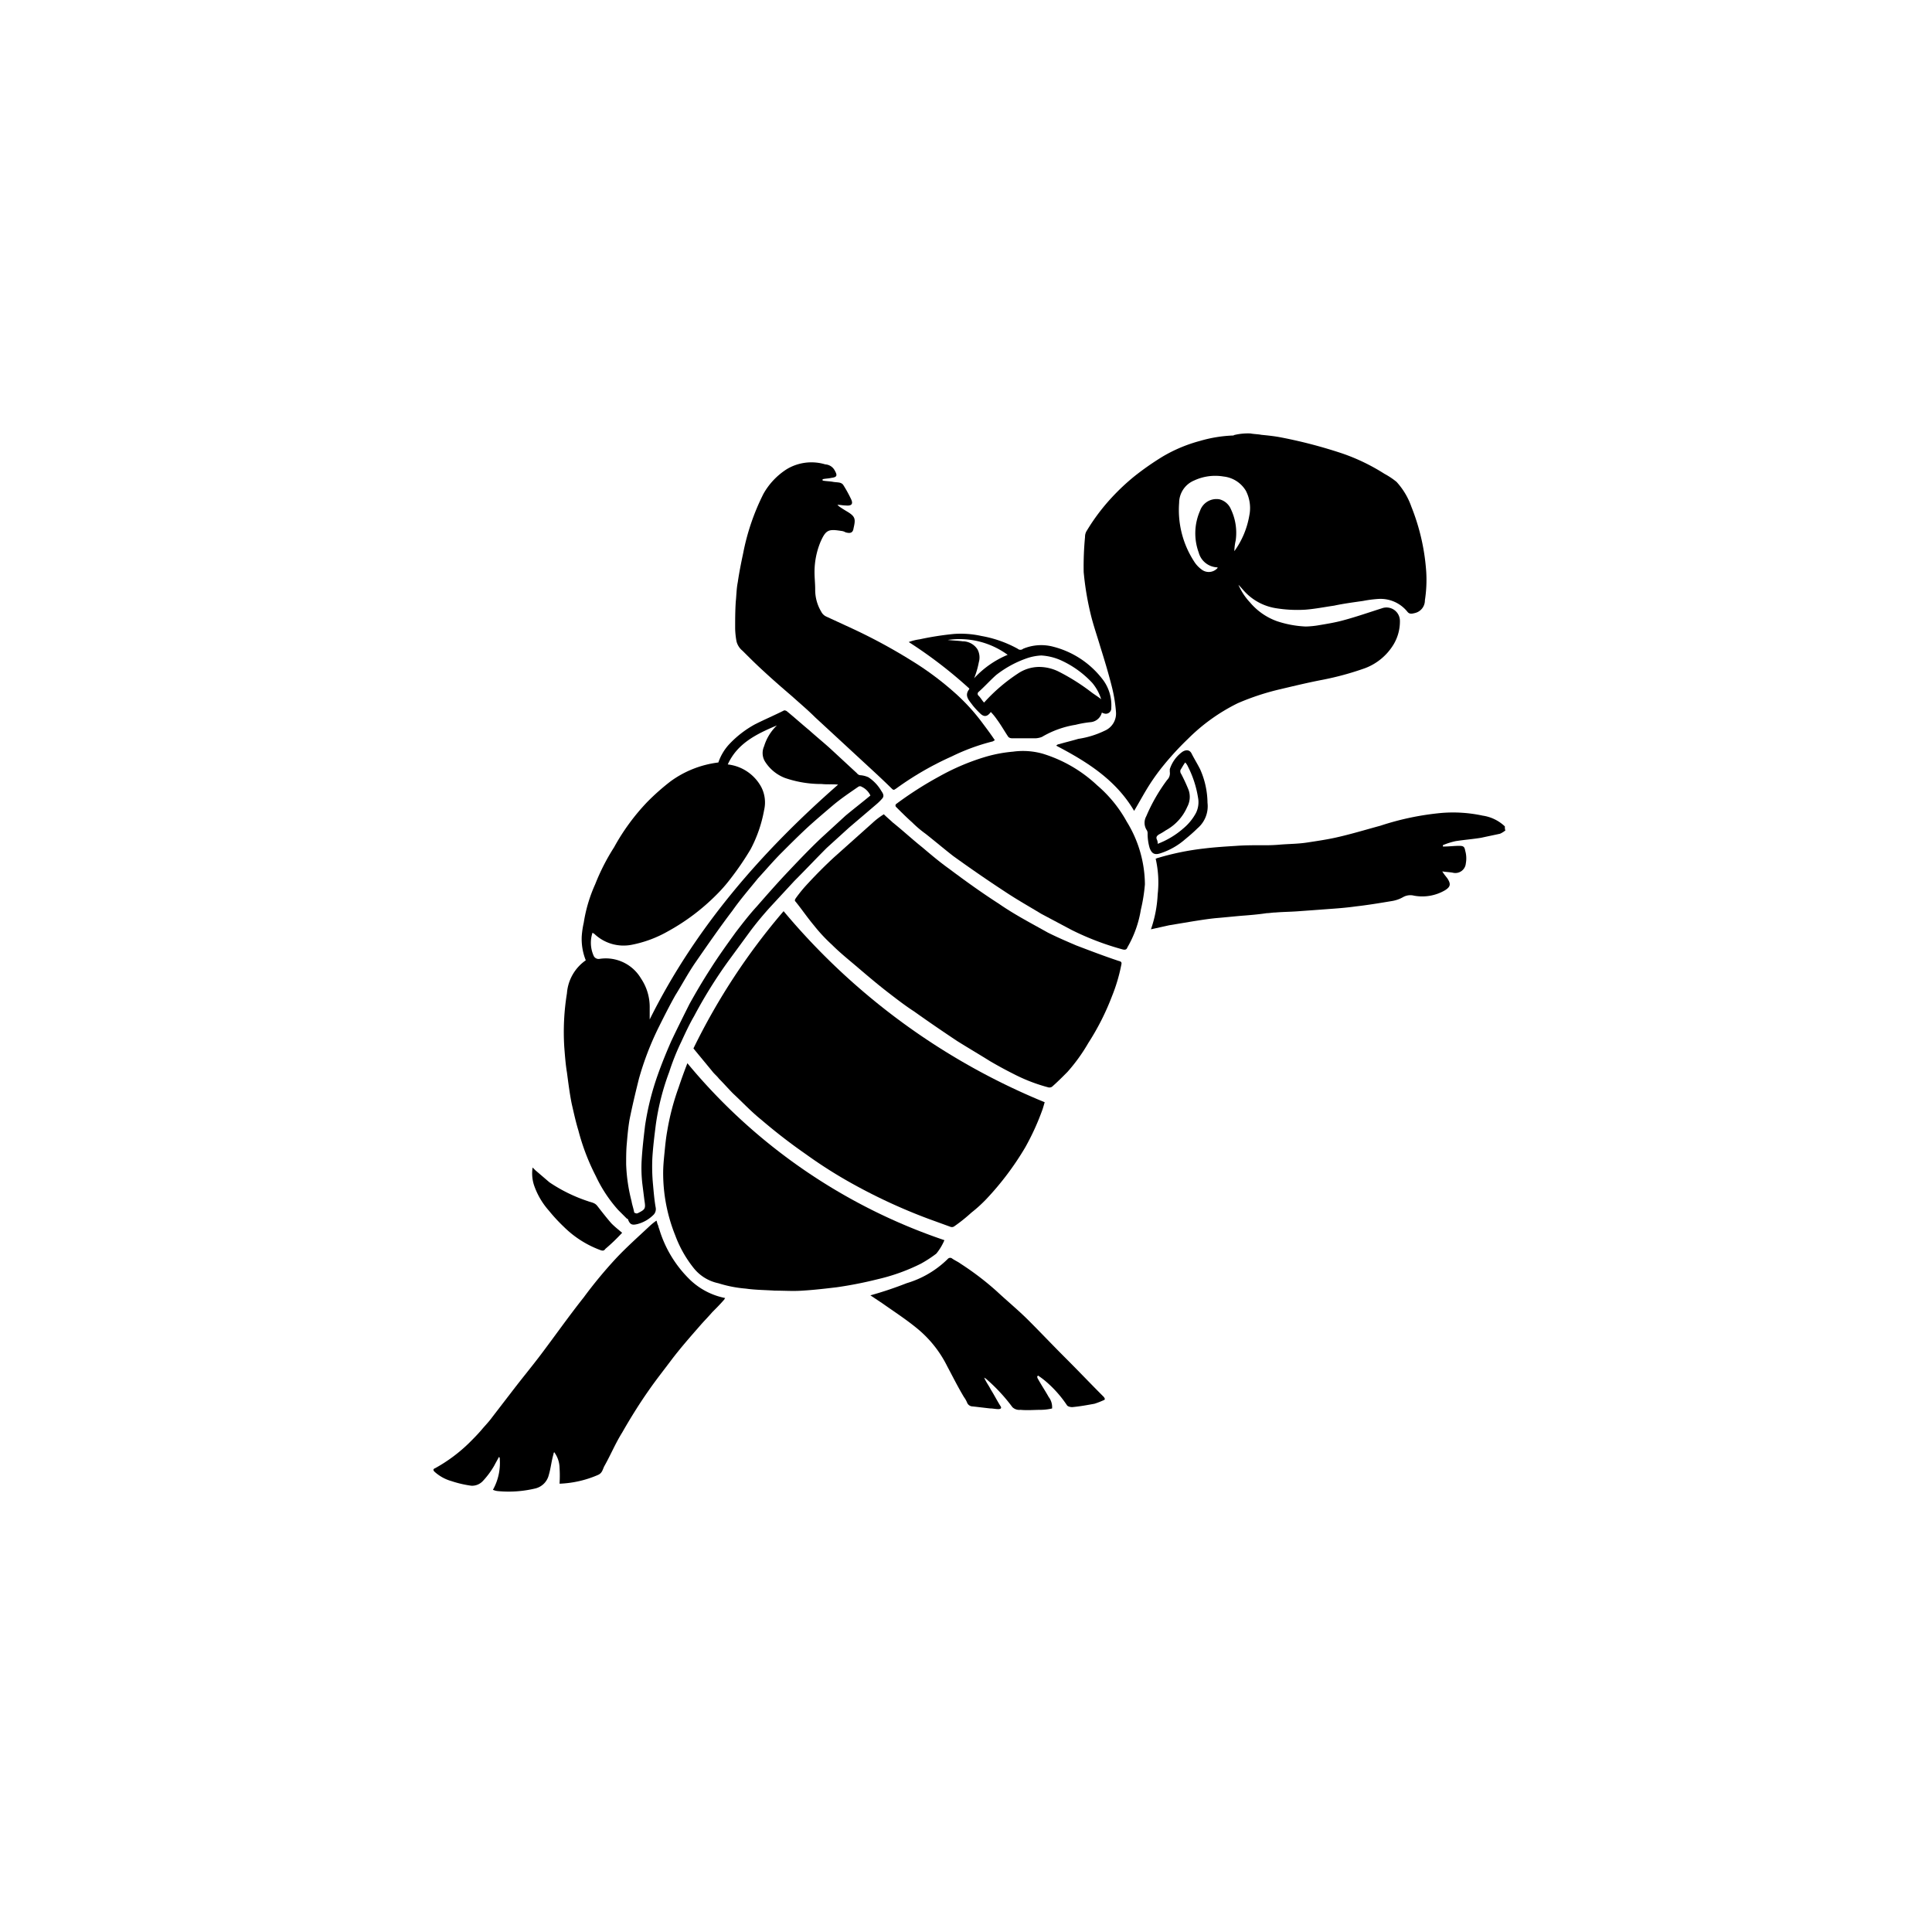 <svg height="156" viewBox="0 0 156 156" width="156" xmlns="http://www.w3.org/2000/svg"><path d="m108.4 0c.272.054.6.054.869.109.543.054 1.087.109 1.63.217a38.945 38.945 0 0 1 4.944 1.3 16.048 16.048 0 0 1 3.368 1.63 6.126 6.126 0 0 1 .978.652 5.815 5.815 0 0 1 1.2 2.01 17.307 17.307 0 0 1 1.2 5.27 10.714 10.714 0 0 1 -.109 2.282 1.047 1.047 0 0 1 -.815 1.032c-.217.054-.435.109-.6-.109a2.783 2.783 0 0 0 -2.336-1.032 9.834 9.834 0 0 0 -1.25.163c-.761.109-1.576.217-2.336.38-.761.109-1.576.272-2.336.326a10.715 10.715 0 0 1 -2.282-.109 4.4 4.4 0 0 1 -2.5-1.25c-.217-.217-.38-.435-.6-.652a4.884 4.884 0 0 0 .924 1.413 5.107 5.107 0 0 0 2.173 1.521 8.46 8.46 0 0 0 2.336.435 7.363 7.363 0 0 0 1.087-.109c.652-.109 1.3-.217 1.9-.38 1.032-.272 2.119-.652 3.151-.978a1.085 1.085 0 0 1 1.467 1.032 3.613 3.613 0 0 1 -.491 1.847 4.579 4.579 0 0 1 -2.336 1.956 23.736 23.736 0 0 1 -3.368.924c-1.141.217-2.282.489-3.423.761a20.02 20.02 0 0 0 -3.477 1.141 15.108 15.108 0 0 0 -4.02 2.879 23.77 23.77 0 0 0 -1.956 2.119 16.769 16.769 0 0 0 -1.413 2.01c-.326.543-.652 1.141-.978 1.684-1.467-2.5-3.8-3.966-6.3-5.27.109-.054.109-.109.217-.109.543-.163 1.032-.272 1.575-.435a7.365 7.365 0 0 0 2.119-.652 1.509 1.509 0 0 0 .924-1.521 11.941 11.941 0 0 0 -.326-2.01c-.272-1.087-.6-2.173-.924-3.205-.272-.924-.6-1.847-.815-2.771a23.4 23.4 0 0 1 -.543-3.314 25.036 25.036 0 0 1 .109-2.825.918.918 0 0 1 .163-.543 16.289 16.289 0 0 1 2.01-2.662 17.713 17.713 0 0 1 1.79-1.68 22.522 22.522 0 0 1 2.336-1.63 12.007 12.007 0 0 1 2.99-1.247 10.905 10.905 0 0 1 2.662-.435c.054 0 .109-.054.163-.054a4.66 4.66 0 0 1 1.249-.111zm-.109 6.682a3.031 3.031 0 0 0 -.272-2.064 2.4 2.4 0 0 0 -1.793-1.141 4.037 4.037 0 0 0 -2.39.326 1.963 1.963 0 0 0 -1.2 1.793 7.623 7.623 0 0 0 1.2 4.726 2.316 2.316 0 0 0 .6.652.942.942 0 0 0 1.3-.109v-.054a1.615 1.615 0 0 1 -1.521-1.2 4.512 4.512 0 0 1 .109-3.368 1.4 1.4 0 0 1 1.576-.924 1.374 1.374 0 0 1 .924.815 4.425 4.425 0 0 1 .38 2.5 4.221 4.221 0 0 0 -.109.869 6.85 6.85 0 0 0 1.197-2.821z" transform="translate(-7.426 35)"/><path d="m135.376 57.463a3.279 3.279 0 0 0 -1.793-.869 11.364 11.364 0 0 0 -3.314-.217 22.25 22.25 0 0 0 -4.944 1.032c-1.2.326-2.445.706-3.694.978-.761.163-1.521.272-2.227.38s-1.412.109-2.119.163a13.239 13.239 0 0 1 -1.467.054c-.706 0-1.467 0-2.173.054-.869.054-1.738.109-2.608.217a21.23 21.23 0 0 0 -3.694.761c-.054 0-.109.054-.163.054a8.579 8.579 0 0 1 .163 2.879 10.011 10.011 0 0 1 -.543 2.825l1.467-.326 1.956-.326c.706-.109 1.358-.217 2.064-.272.6-.054 1.141-.109 1.738-.163.706-.054 1.413-.109 2.119-.217.217 0 .489-.054.706-.054.652-.054 1.3-.054 1.956-.109.761-.054 1.521-.109 2.227-.163.761-.054 1.521-.109 2.282-.217.978-.109 1.956-.272 2.934-.435a2.674 2.674 0 0 0 .924-.326 1.191 1.191 0 0 1 .869-.109 3.645 3.645 0 0 0 2.5-.435c.435-.272.489-.489.217-.924-.109-.163-.272-.326-.435-.6.326.054.6.054.869.109a.847.847 0 0 0 1.032-.761 2.218 2.218 0 0 0 -.054-1.032c-.054-.326-.163-.38-.489-.38-.38 0-.815.054-1.2.054h-.109v-.109a5.74 5.74 0 0 1 1.032-.326c.706-.109 1.413-.163 2.064-.272.489-.109 1.032-.217 1.521-.326a1.906 1.906 0 0 0 .435-.272c-.049-.049-.049-.212-.049-.32z" transform="translate(-13.866 9.264)"/><path d="m38.8 82.083c.489.6 1.032 1.25 1.521 1.847.163.217.38.38.543.6.38.38.761.815 1.141 1.2.761.706 1.467 1.467 2.282 2.119a44.937 44.937 0 0 0 3.586 2.771 37.443 37.443 0 0 0 3.966 2.5 45 45 0 0 0 5.922 2.716l1.793.652a.333.333 0 0 0 .326-.054 13.217 13.217 0 0 0 1.358-1.087 11.345 11.345 0 0 0 1.2-1.087 23.45 23.45 0 0 0 3.151-4.183 20 20 0 0 0 1.411-3.105c.054-.163.109-.38.163-.543a54.321 54.321 0 0 1 -21.083-15.429 52.085 52.085 0 0 0 -7.28 11.083z" transform="translate(17.192 2.572)"/><path d="m32.941 43.843a8.327 8.327 0 0 1 2.064-1.575c.761-.38 1.521-.706 2.282-1.087.054-.054.217 0 .272.054.6.489 1.2 1.032 1.793 1.521.543.489 1.141.978 1.684 1.467.706.652 1.467 1.358 2.173 2.01a.387.387 0 0 0 .326.163 1.926 1.926 0 0 1 .6.163 3.293 3.293 0 0 1 1.032 1.087c.109.163.272.38.109.6a4.15 4.15 0 0 1 -.489.489c-.761.652-1.467 1.25-2.227 1.9l-1.793 1.63c-.869.869-1.738 1.793-2.608 2.662l-1.959 2.118c-.543.6-1.087 1.25-1.575 1.9l-1.793 2.445a37.968 37.968 0 0 0 -2.771 4.455c-.38.652-.706 1.358-1.032 2.064a19.113 19.113 0 0 0 -.978 2.445 19.9 19.9 0 0 0 -1.087 4.292c-.109.869-.217 1.738-.272 2.608a15.255 15.255 0 0 0 .054 2.227c.054.6.109 1.25.217 1.847a.657.657 0 0 1 -.163.543 2.865 2.865 0 0 1 -1.3.761c-.435.109-.6.054-.761-.326a.117.117 0 0 0 -.109-.109l-.706-.706a11.215 11.215 0 0 1 -1.793-2.716 17.879 17.879 0 0 1 -1.413-3.694c-.217-.706-.38-1.467-.543-2.173-.163-.815-.272-1.684-.38-2.5-.109-.652-.163-1.358-.217-2.064a19.45 19.45 0 0 1 .215-4.344 3.567 3.567 0 0 1 1.521-2.662 4.636 4.636 0 0 1 -.326-1.956 7.5 7.5 0 0 1 .163-1.087 12 12 0 0 1 .924-3.1 17.2 17.2 0 0 1 1.525-2.985 17.392 17.392 0 0 1 2.662-3.64 18.344 18.344 0 0 1 1.9-1.684 8.248 8.248 0 0 1 3.857-1.521 4.1 4.1 0 0 1 .922-1.522zm7.389 3.26a8.984 8.984 0 0 1 -2.934-.489 3.306 3.306 0 0 1 -1.63-1.358 1.319 1.319 0 0 1 -.054-1.2 3.9 3.9 0 0 1 .924-1.575l.109-.109c-1.684.706-3.205 1.467-3.966 3.151a3.517 3.517 0 0 1 2.716 1.847 2.715 2.715 0 0 1 .217 1.847 10.842 10.842 0 0 1 -1.087 3.151 23.2 23.2 0 0 1 -1.63 2.39 12.239 12.239 0 0 1 -1.141 1.3 17.144 17.144 0 0 1 -3.911 2.942 9.564 9.564 0 0 1 -2.934 1.087 3.416 3.416 0 0 1 -2.988-.869c-.054-.054-.109-.054-.163-.109a2.568 2.568 0 0 0 .109 1.9.441.441 0 0 0 .435.217 3.3 3.3 0 0 1 3.367 1.574 4.117 4.117 0 0 1 .706 2.39v.924c3.694-7.443 9.073-13.582 15.212-18.96-.434-.054-.869.003-1.358-.054zm-14.83 34.661c.652-.326.652-.38.543-1.087l-.163-1.3a11.28 11.28 0 0 1 -.054-1.9c.054-.924.163-1.847.272-2.771a21.873 21.873 0 0 1 1.032-4.129c.326-.924.706-1.847 1.087-2.716.489-1.032.978-2.01 1.467-2.988.543-.978 1.087-1.9 1.684-2.825.652-1.032 1.358-2.01 2.064-2.988.543-.706 1.087-1.413 1.684-2.064.761-.869 1.521-1.738 2.336-2.608.924-.978 1.9-2.01 2.879-2.934l1.956-1.793c.652-.543 1.358-1.087 2.01-1.63a1.486 1.486 0 0 0 -.706-.706.243.243 0 0 0 -.272 0c-.706.489-1.358.924-2.01 1.467-.706.6-1.413 1.2-2.064 1.793-.706.652-1.413 1.358-2.119 2.064-.652.652-1.25 1.358-1.9 2.064-.706.869-1.413 1.684-2.064 2.608-1.032 1.358-2.01 2.771-2.988 4.183-.6.869-1.087 1.793-1.63 2.662-.489.869-.924 1.738-1.358 2.608a23.882 23.882 0 0 0 -1.58 4.126c-.272 1.087-.543 2.227-.761 3.314-.109.652-.163 1.25-.217 1.9-.054.543-.054 1.141-.054 1.684a13.677 13.677 0 0 0 .435 2.988c.054.326.163.6.217.924.217.108.217.054.274.054z" transform="translate(25.985 16.202)"/><path d="m61.064 56.6a5.93 5.93 0 0 0 -.924.706l-3.1 2.771c-.706.652-1.412 1.358-2.064 2.064a11.466 11.466 0 0 0 -1.032 1.25c-.054.109-.109.163 0 .272.489.6.924 1.25 1.467 1.9a13.272 13.272 0 0 0 1.467 1.576c.706.706 1.467 1.3 2.227 1.956.706.6 1.413 1.2 2.173 1.793.706.543 1.467 1.141 2.227 1.63 1.141.815 2.336 1.63 3.477 2.39.869.543 1.793 1.087 2.662 1.63.652.38 1.25.706 1.9 1.032a13.777 13.777 0 0 0 2.825 1.087.407.407 0 0 0 .272-.054c.435-.38.869-.815 1.25-1.2a14.161 14.161 0 0 0 1.684-2.336 20.265 20.265 0 0 0 1.9-3.749 13.813 13.813 0 0 0 .761-2.553c.054-.217 0-.272-.217-.326-1.141-.38-2.282-.815-3.423-1.25-.761-.326-1.521-.652-2.282-1.032-1.358-.761-2.716-1.467-3.966-2.336-1.348-.865-2.71-1.843-4.014-2.821-.761-.543-1.467-1.141-2.173-1.738-.815-.652-1.576-1.358-2.39-2.01-.164-.163-.435-.38-.707-.652z" transform="translate(10.302 9.149)"/><path d="m53.258 7.728c.217 0 .435.054.652.054.489.054.652-.109.435-.543a10.775 10.775 0 0 0 -.6-1.087c-.163-.272-.489-.217-.815-.272-.272-.054-.6-.054-.869-.109v-.107c.217-.054.489-.054.706-.109.489-.054.489-.217.272-.6a.92.92 0 0 0 -.761-.489 3.868 3.868 0 0 0 -3.1.38 5.624 5.624 0 0 0 -1.9 2.01 18.416 18.416 0 0 0 -1.63 4.781c-.163.761-.326 1.575-.435 2.336-.109.543-.109 1.087-.163 1.575-.05.764-.05 1.47-.05 2.176a6.656 6.656 0 0 0 .109 1.032 1.428 1.428 0 0 0 .489.761c.543.543 1.087 1.087 1.684 1.63.761.706 1.575 1.413 2.336 2.064.6.543 1.25 1.087 1.847 1.684l2.119 1.956 2.116 1.956c.652.6 1.3 1.2 1.956 1.847.163.163.217.054.326 0a24.93 24.93 0 0 1 4.509-2.608 16.686 16.686 0 0 1 3.26-1.2c.054 0 .109-.054.217-.109-.326-.489-.652-.924-.978-1.358a15.879 15.879 0 0 0 -2.227-2.445 24.524 24.524 0 0 0 -3.586-2.662 44.367 44.367 0 0 0 -4.726-2.553l-2.119-.978a.856.856 0 0 1 -.38-.38 3.419 3.419 0 0 1 -.489-1.793c0-.489-.054-.924-.054-1.413a6.335 6.335 0 0 1 .489-2.445c.435-.978.652-1.032 1.684-.869a.772.772 0 0 1 .326.109c.38.109.6.054.652-.326.163-.706.163-.924-.435-1.3-.272-.163-.543-.326-.761-.489z" transform="translate(14.36 33.031)"/><path d="m57.009 107.888a46.109 46.109 0 0 1 -20.753-14.288c-.272.706-.489 1.3-.706 1.956a19.868 19.868 0 0 0 -.924 3.531c-.109.6-.163 1.2-.217 1.738s-.109 1.087-.109 1.63a13.485 13.485 0 0 0 .978 5.052 9.482 9.482 0 0 0 1.467 2.608 3.447 3.447 0 0 0 2.01 1.25 10.109 10.109 0 0 0 2.227.435c.761.109 1.521.109 2.336.163.761 0 1.467.054 2.227 0 .924-.054 1.847-.163 2.771-.272a32.5 32.5 0 0 0 3.314-.652 15.617 15.617 0 0 0 3.477-1.25 9.882 9.882 0 0 0 1.25-.815 4.441 4.441 0 0 0 .652-1.086z" transform="translate(19.247 -7.75)"/><path d="m5.506 136.123a4.457 4.457 0 0 1 -.543 2.608 1.278 1.278 0 0 0 .435.109 9.263 9.263 0 0 0 2.988-.217 1.474 1.474 0 0 0 1.087-1.087c.163-.543.217-1.141.38-1.684 0-.054 0-.054.054-.163a2.177 2.177 0 0 1 .435 1.25 10.441 10.441 0 0 1 0 1.3 8.588 8.588 0 0 0 3.1-.706c.38-.163.38-.489.543-.761.489-.869.869-1.793 1.413-2.662.652-1.141 1.358-2.282 2.119-3.368.6-.869 1.25-1.684 1.9-2.553.706-.924 1.467-1.793 2.227-2.662.326-.38.706-.761 1.032-1.141.326-.326.652-.652.978-1.032 0-.054.054-.054.054-.109a5.675 5.675 0 0 1 -2.825-1.467 9.519 9.519 0 0 1 -2.5-4.129c-.054-.109-.054-.217-.109-.326s-.054-.217-.109-.326a4.751 4.751 0 0 0 -.543.435c-.924.869-1.847 1.684-2.716 2.608a36.479 36.479 0 0 0 -2.608 3.151c-1.25 1.575-2.39 3.205-3.586 4.781-.706.924-1.467 1.847-2.173 2.771l-1.63 2.119c-.272.38-.6.706-.869 1.032-.326.38-.652.706-.978 1.032a12.681 12.681 0 0 1 -2.771 2.064c-.163.054-.163.163-.054.272a3.373 3.373 0 0 0 1.358.761 8.844 8.844 0 0 0 1.63.38 1.192 1.192 0 0 0 .924-.38 6.744 6.744 0 0 0 .924-1.25c.109-.217.272-.489.38-.706a.053.053 0 0 0 .053.056z" transform="translate(34.839 -18.437)"/><path d="m88.967 57.957a9.764 9.764 0 0 0 -1.467-5.057 10.494 10.494 0 0 0 -2.39-2.934 11.179 11.179 0 0 0 -4.4-2.553 5.879 5.879 0 0 0 -2.39-.163 11.262 11.262 0 0 0 -2.282.435 18.438 18.438 0 0 0 -3.694 1.576 29.057 29.057 0 0 0 -3.477 2.227.165.165 0 0 0 0 .217c.435.435.869.869 1.3 1.25a8.867 8.867 0 0 0 1.087.924c.761.6 1.467 1.2 2.227 1.793 1.358.978 2.771 1.956 4.183 2.879.978.652 1.956 1.2 2.934 1.793l2.445 1.3a22.309 22.309 0 0 0 4.129 1.575c.217.054.326 0 .38-.163a8.888 8.888 0 0 0 1.087-3.042 13.59 13.59 0 0 0 .328-2.057z" transform="translate(3.479 13.443)"/><path d="m65.1 125.558.978.652c.924.652 1.847 1.25 2.716 1.956a9.255 9.255 0 0 1 2.5 3.1c.435.815.869 1.684 1.358 2.5a2.2 2.2 0 0 1 .272.489.484.484 0 0 0 .435.272c.489.054.924.109 1.413.163.217 0 .435.054.652.054.163 0 .326-.054.163-.272-.272-.435-.489-.869-.761-1.3-.163-.326-.38-.6-.543-.978.054.054.109.054.163.109a14.073 14.073 0 0 1 2.119 2.282.8.8 0 0 0 .652.217c.543.054 1.141 0 1.684 0a4.224 4.224 0 0 0 .869-.109 1.335 1.335 0 0 0 -.272-.924c-.272-.489-.6-.978-.869-1.467a.327.327 0 0 1 -.054-.217.053.053 0 0 0 .054-.054 6.78 6.78 0 0 1 .652.489 9.392 9.392 0 0 1 1.684 1.9c.054.109.272.163.435.163.6-.054 1.2-.163 1.793-.272a6.1 6.1 0 0 0 .706-.272c.163-.054.163-.109.054-.272l-.054-.054c-1.032-1.032-2.064-2.119-3.1-3.151-.978-.978-1.956-2.01-2.934-2.988-.815-.815-1.738-1.575-2.553-2.336a23.164 23.164 0 0 0 -2.932-2.238c-.217-.163-.489-.272-.706-.435a.256.256 0 0 0 -.326.054 7.909 7.909 0 0 1 -3.314 1.956q-1.467.576-2.934.983z" transform="translate(5.18 -20.965)"/><path d="m71.669 30.217a24.448 24.448 0 0 1 2.771-.435 7.712 7.712 0 0 1 2.227.163 9.449 9.449 0 0 1 2.933 1.033.33.33 0 0 0 .435 0 3.793 3.793 0 0 1 2.445-.163 7.289 7.289 0 0 1 3.912 2.553 3.42 3.42 0 0 1 .761 2.39.437.437 0 0 1 -.6.435c-.054 0-.109-.054-.163-.054a1.029 1.029 0 0 1 -.869.761 8.54 8.54 0 0 0 -1.25.217 7.744 7.744 0 0 0 -2.716.978 1.6 1.6 0 0 1 -.706.109h-1.737a.415.415 0 0 1 -.272-.109c-.326-.489-.6-.978-.924-1.413a4.727 4.727 0 0 0 -.489-.6c-.272.38-.543.435-.869.109a6.511 6.511 0 0 1 -.6-.652c-.272-.38-.706-.761-.272-1.3v-.054a36.445 36.445 0 0 0 -4.886-3.75 4.069 4.069 0 0 1 .869-.218zm13.962 3.531a7.9 7.9 0 0 0 -2.445-1.793 4.544 4.544 0 0 0 -1.684-.435 4.232 4.232 0 0 0 -1.141.217 8.58 8.58 0 0 0 -2.5 1.358c-.489.435-.924.924-1.412 1.358a.2.2 0 0 0 0 .326c.163.163.272.38.435.543a14.02 14.02 0 0 1 2.716-2.334 3.1 3.1 0 0 1 1.684-.543 3.576 3.576 0 0 1 1.63.38 16.927 16.927 0 0 1 2.662 1.684c.217.163.489.326.761.543a3.8 3.8 0 0 0 -.706-1.303zm-6.845-2.282a6.591 6.591 0 0 0 -4.835-1.2c.435.054.815.054 1.2.109a1.429 1.429 0 0 1 1.2.652 1.379 1.379 0 0 1 .109 1.032 6.9 6.9 0 0 1 -.38 1.3 7.712 7.712 0 0 1 2.706-1.892z" transform="translate(2.577 21.407)"/><path d="m110.113 53.4c-.326.326-.652.6-.978.869a5.682 5.682 0 0 1 -2.01 1.141c-.489.163-.706 0-.869-.435a4.136 4.136 0 0 1 -.163-1.141.49.49 0 0 0 -.054-.272 1.083 1.083 0 0 1 -.054-1.141 14.2 14.2 0 0 1 1.684-2.934.746.746 0 0 0 .217-.652v-.217a2.757 2.757 0 0 1 1.032-1.413c.272-.163.543-.163.706.109.217.435.489.869.706 1.3a6.8 6.8 0 0 1 .6 2.716 2.338 2.338 0 0 1 -.817 2.07zm-1.2.054a4.226 4.226 0 0 0 1.087-1.304 1.967 1.967 0 0 0 .163-1.25 8.422 8.422 0 0 0 -.815-2.5 1.136 1.136 0 0 0 -.217-.326c-.163.217-.272.435-.38.6a.359.359 0 0 0 .054.326 13.885 13.885 0 0 1 .6 1.3 1.7 1.7 0 0 1 -.109 1.358 3.94 3.94 0 0 1 -1.738 1.9 4.777 4.777 0 0 1 -.543.326c-.163.109-.272.217-.163.435a.689.689 0 0 1 .054.326 6.8 6.8 0 0 0 2.011-1.191z" transform="translate(-13.43 13.49)"/><path d="m22.1 114.37c-.326-.272-.6-.489-.869-.761-.38-.435-.761-.924-1.141-1.413-.217-.272-.489-.272-.761-.38a12.628 12.628 0 0 1 -3.1-1.521l-1.141-.978-.217-.217a3.07 3.07 0 0 0 .109 1.413 6.047 6.047 0 0 0 1.2 2.064 13.6 13.6 0 0 0 1.2 1.3 8.254 8.254 0 0 0 2.988 1.9c.163.054.272.054.38-.109a15.078 15.078 0 0 0 1.352-1.298z" transform="translate(28.135 -14.829)"/><path d="m0 0h156v156h-156z" fill="none"/></svg>